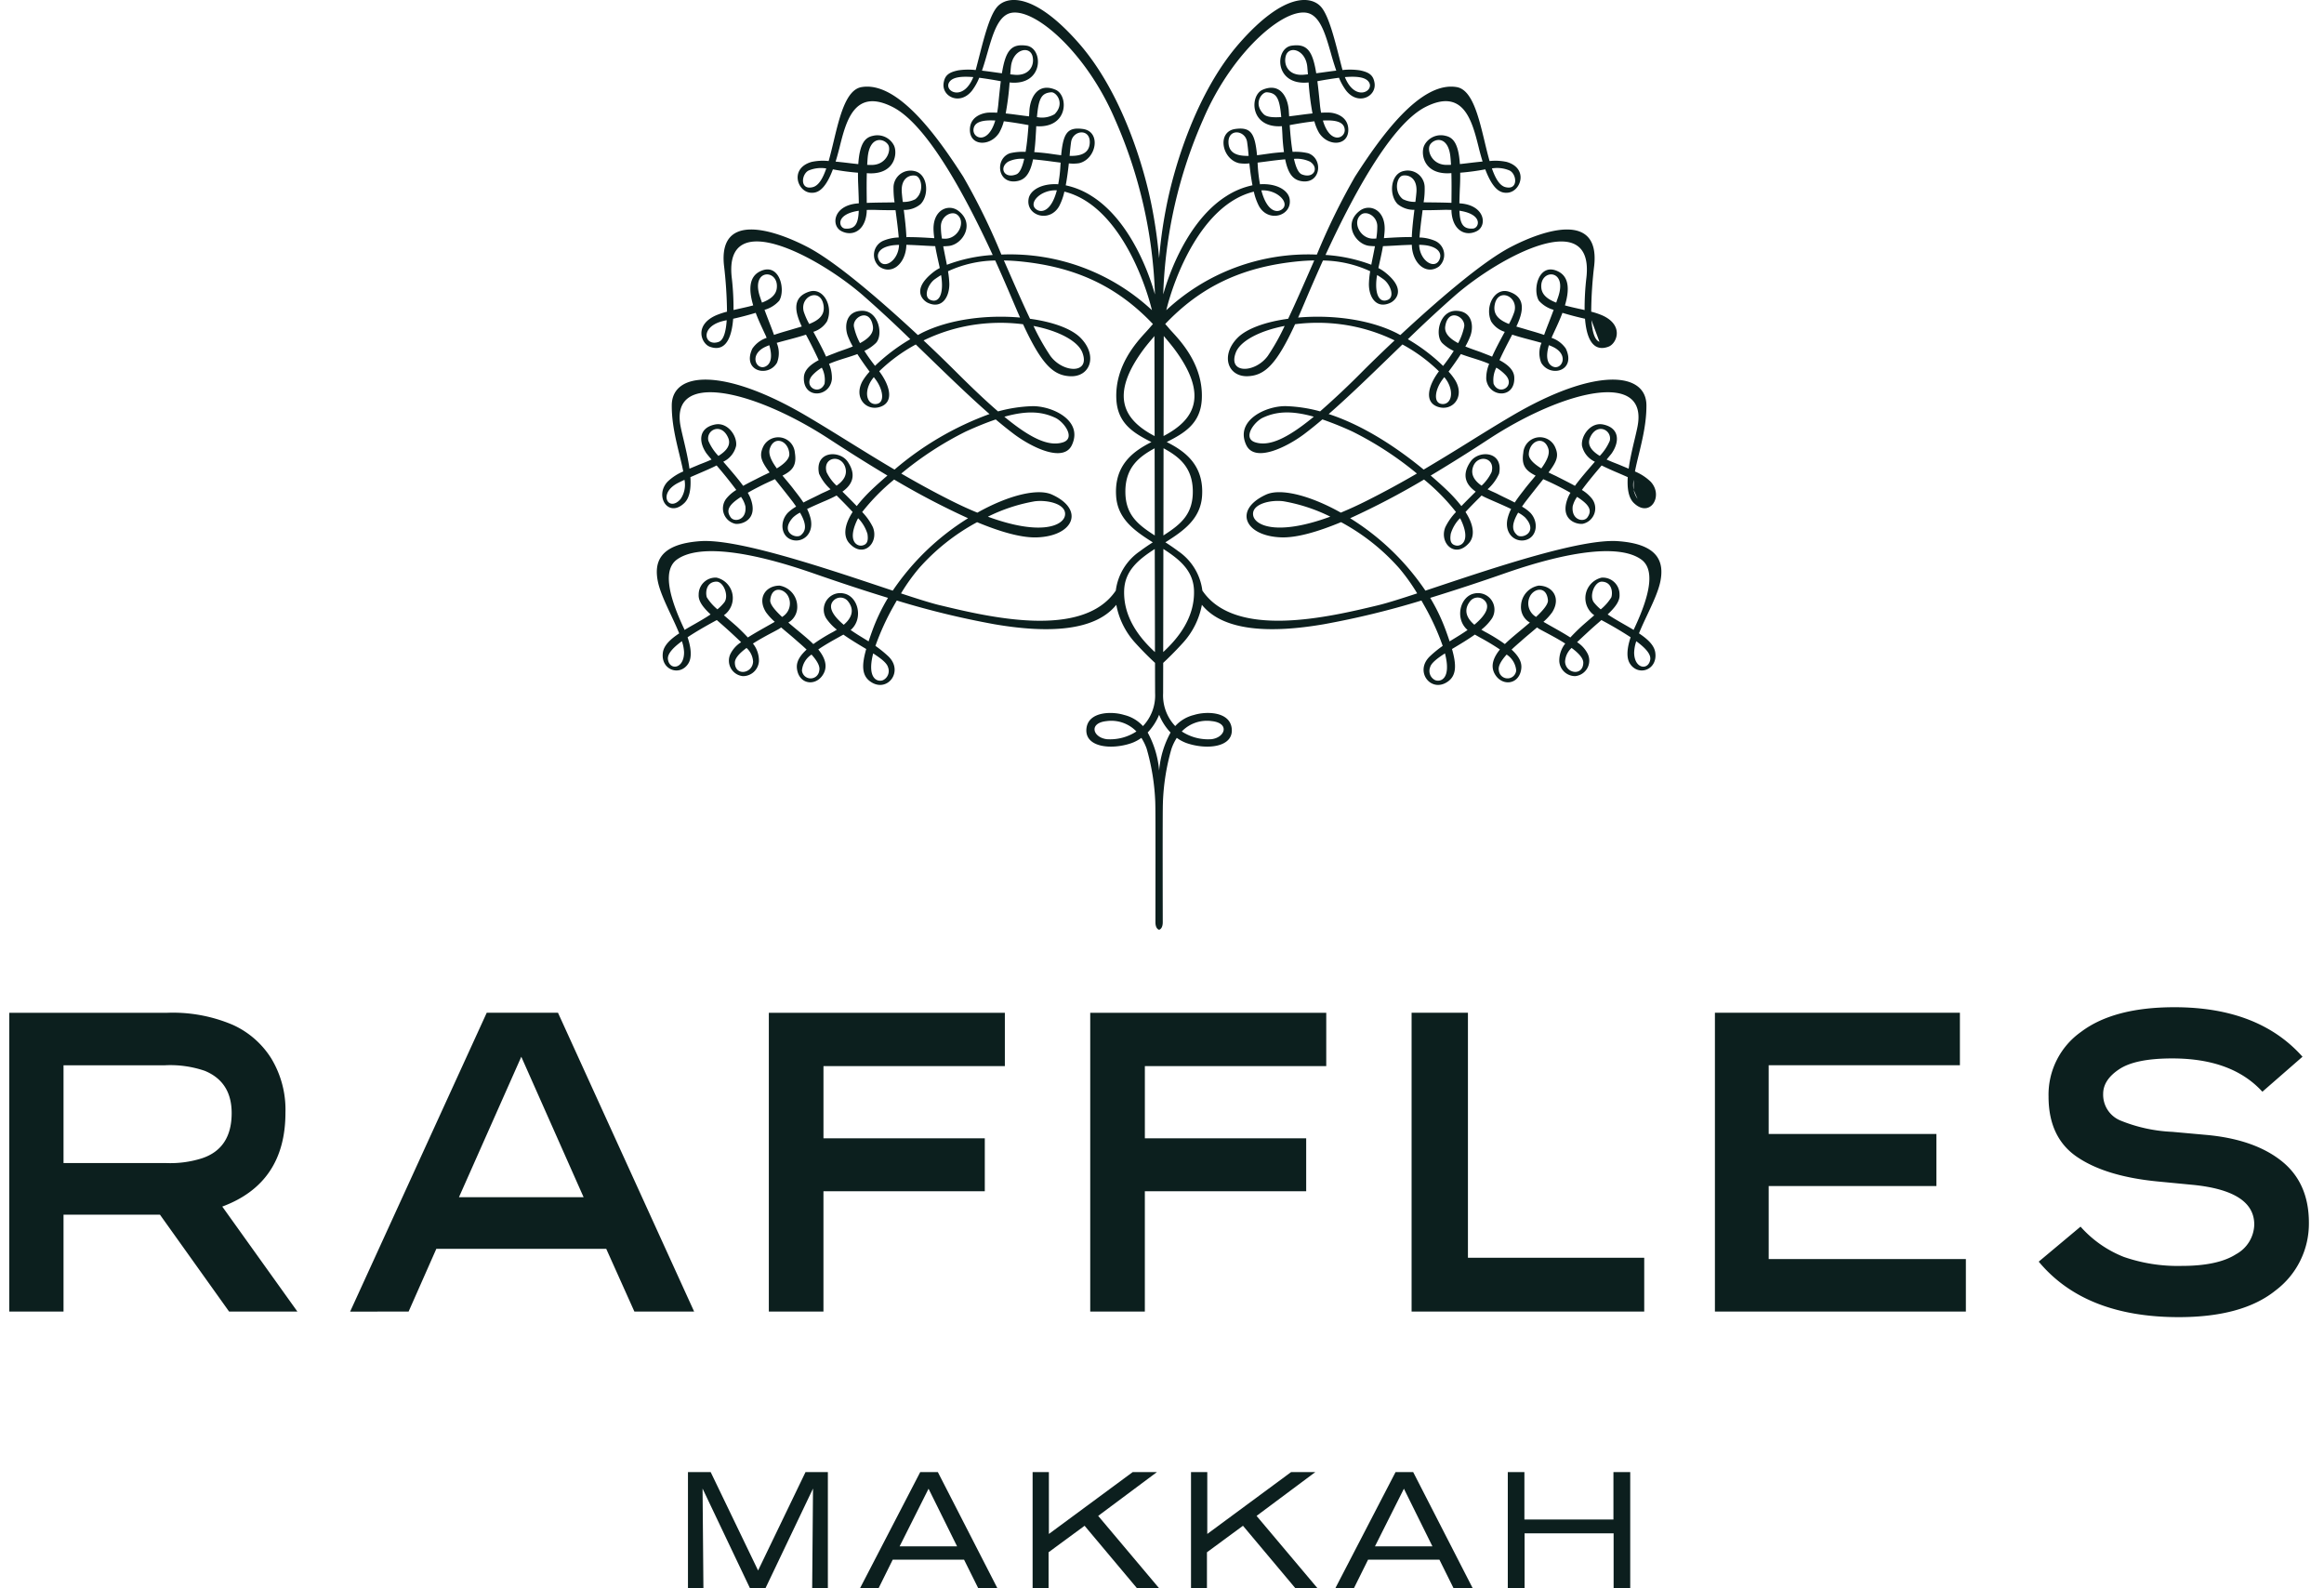 <svg width="120" height="82" viewBox="0 0 120 82" fill="none" xmlns="http://www.w3.org/2000/svg"><path fill-rule="evenodd" clip-rule="evenodd" d="M74.207 30.291c3.112-1.038 7.445-2.483 9.327-2.353 2.166.15 2.374 1.133 2.207 2.038-.097.52-.396 1.155-.689 1.778-.152.324-.303.645-.423.944.444.295.781.605.839.98.141.92-.895 1.266-1.318.563-.19-.315-.125-.832.048-1.341a19 19 0 0 0-1.51-.888l-.178.156q-.247.212-.504.449l-.085.079c-.186.172-.346.32-.488.458.238.15.43.362.555.615a.804.804 0 0 1-.649 1.137.82.82 0 0 1-.825-.763c-.009-.333.1-.658.308-.918-.365-.233-.762-.443-1.042-.592-.15-.08-.267-.14-.326-.178l-.04-.028-.049-.034c-.118.102-.239.203-.354.3-.18.151-.348.292-.472.407l-.038.032c-.107.093-.276.238-.45.404.517.473.537.805.488 1.064-.153.787-1.044.83-1.384.143-.198-.409-.016-.833.293-1.212a12 12 0 0 0-1-.603l-.294-.166c-.338.24-.71.464-1.058.672l-.122.073c.224.785.25 1.356-.217 1.682-.869.611-1.76-.542-.901-1.327q.301-.281.638-.517-.377-1.07-.938-2.057l-.16-.285a44 44 0 0 1-5.049 1.226c-2.717.466-5.174.378-6.287-1.005a4 4 0 0 1-.984 1.97c-.443.488-.81.838-1.014 1.028l-.004 1.567a2.3 2.3 0 0 0 .625 1.697c.259-.285.597-.485.971-.575.62-.194 1.837-.187 1.944.684.122.98-1.258 1.134-2.314.774a2 2 0 0 1-.52-.276 2.6 2.6 0 0 0-.273.56c-.262.903-.41 1.834-.444 2.774v.018c-.007.231-.018.592-.008 6.159.002.27-.104.373-.188.396-.086-.023-.191-.125-.19-.396.008-5.603-.001-5.932-.008-6.163v-.014a11.5 11.5 0 0 0-.445-2.774 2.7 2.7 0 0 0-.273-.56 2 2 0 0 1-.522.276c-1.052.36-2.433.206-2.312-.774.107-.87 1.324-.878 1.944-.684.374.09.713.29.972.575a2.3 2.3 0 0 0 .627-1.697s-.003-.596-.004-1.567c-.206-.19-.573-.54-1.016-1.027a4 4 0 0 1-.984-1.97c-1.112 1.382-3.571 1.47-6.286 1.004a44 44 0 0 1-5.048-1.226l-.021.036q-.073.124-.142.249a13 13 0 0 0-.94 2.057q.338.237.642.517c.86.785-.032 1.938-.901 1.327-.47-.326-.441-.897-.217-1.682l-.09-.054c-.357-.213-.74-.443-1.089-.69l-.264.147c-.32.178-.699.389-1.032.62.31.38.491.805.291 1.213-.337.686-1.227.644-1.38-.143-.05-.259-.032-.59.486-1.064a11 11 0 0 0-.429-.386l-.057-.05a16 16 0 0 0-.457-.393c-.12-.1-.247-.207-.371-.314l-.09.062c-.059.038-.176.1-.328.18-.28.148-.676.358-1.039.59.209.26.318.585.309.918a.823.823 0 0 1-.828.764.8.8 0 0 1-.721-.766.8.8 0 0 1 .074-.372c.125-.252.317-.465.555-.614-.123-.12-.26-.248-.416-.393l-.156-.145q-.246-.224-.48-.428l-.203-.177c-.638.345-1.131.635-1.509.888.173.509.238 1.026.047 1.341-.423.703-1.457.358-1.32-.564.059-.374.397-.684.84-.978-.12-.3-.271-.622-.423-.946-.292-.623-.59-1.257-.687-1.777-.168-.905.041-1.887 2.206-2.038 1.887-.13 6.24 1.323 9.351 2.361l.58.194a12.9 12.9 0 0 1 3.889-3.738 40 40 0 0 1-3.817-1.998c-.61.497-1.163 1.06-1.65 1.677q.335.345.55.777c.335.81-.493 1.652-1.223.825-.239-.27-.343-.79.18-1.605a25 25 0 0 0-.828-.85 8 8 0 0 1-.685.319c-.266.116-.568.247-.838.378q.12.241.184.503c.171.779-.394 1.23-.924 1.102-.602-.147-.707-.937-.25-1.415q.193-.182.424-.314l-.045-.066-.117-.165c-.292-.38-.541-.692-.752-.956l-.182-.229-.083.038c-.22.099-.469.21-.743.354-.22.111-.406.212-.575.31q.072.123.129.255c.443 1.11-.41 1.39-.761 1.35a.814.814 0 0 1-.636-.952.8.8 0 0 1 .18-.377c.14-.166.308-.308.494-.421a23 23 0 0 0-1.016-1.265c-.267.135-.568.264-.884.4l-.469.203c.036.559-.028 1.05-.3 1.323-.837.825-1.575-.347-.877-1.09.234-.223.508-.402.807-.526-.051-.271-.123-.565-.198-.875-.189-.776-.403-1.656-.394-2.55.019-1.733 2.675-1.949 6.91.533.732.43 1.463.882 2.214 1.348.765.473 1.55.96 2.378 1.448a15.9 15.9 0 0 1 4.904-2.868c-1.003-.876-2.098-1.936-3.196-3.001l-.61-.59a8.5 8.5 0 0 0-1.888 1.383c.557.739.774 1.586.065 1.832-.728.256-1.41-.466-.922-1.337q.157-.256.36-.477a15 15 0 0 1-.632-.906c-.2.075-.405.14-.611.204-.288.09-.578.182-.852.302.107.249.157.518.148.788-.1.957-1.51 1.047-1.445-.108.022-.387.371-.664.764-.873a25 25 0 0 0-.658-1.316c-.301.099-.63.186-.944.27-.198.052-.39.103-.567.154.14.326.145.694.016 1.025-.457.784-1.826.438-1.272-.73.18-.26.438-.455.737-.554a1 1 0 0 1-.04-.099l-.105-.225c-.121-.259-.282-.601-.42-.967a16 16 0 0 1-1.163.305c-.118 1.492-.7 1.634-1.213 1.442-.427-.16-.817-1.1.313-1.612q.283-.12.581-.195a22 22 0 0 0-.157-2.398c-.282-2.743 2.538-1.861 4.303-.946 1.532.792 3.977 2.94 5.709 4.55q.048-.023.094-.05l.107-.057c1.454-.727 3.407-.943 5.077-.795q-.092-.206-.188-.43l-.164-.384c-.217-.51-.537-1.262-.93-2.132a6 6 0 0 0-2.439.555q.056.322.068.65c.007.68-.381 1.317-1.11.98-.224-.104-.9-.66.293-1.591a2 2 0 0 1 .323-.204q-.035-.17-.075-.345c-.055-.25-.112-.51-.16-.786a28 28 0 0 1-.678-.033c-.276-.015-.555-.03-.813-.036l-.002.06q-.002.053-.007.102c-.098.88-.782 1.394-1.391.96a.797.797 0 0 1 .206-1.33c.254-.107.526-.165.801-.171-.03-.391-.1-.916-.164-1.403v-.007a22 22 0 0 1-1.059-.014 6 6 0 0 0-.429.004v.027q-.001.068-.005.116c-.087.948-.748 1.238-1.305.948-.542-.283-.422-1.306.804-1.425l.038-.004.06-.006a28 28 0 0 0-.02-.659l-.014-.356c-.01-.205-.01-.39-.01-.564a12 12 0 0 1-1.295-.174c-.426 1.131-.842 1.24-1.17 1.205-.682-.074-1.063-1.262.066-1.588.29-.063.589-.078.884-.046.09-.314.173-.66.257-1.01.311-1.297.64-2.67 1.44-2.807 1.9-.325 3.987 2.658 5.251 4.623a33.5 33.5 0 0 1 1.971 4.023 10.74 10.74 0 0 1 7.774 2.87c-.408-1.67-1.82-5.453-4.521-6.12a3 3 0 0 1-.27.753c-.497.88-1.74.485-1.575-.393.082-.437.677-.796 1.527-.74a7 7 0 0 0 .113-.948l.008-.114q0-.028.004-.055l-.424-.054a22 22 0 0 0-1-.116c-.17.829-.465 1.087-.903 1.136-.95.101-1.063-1.177-.292-1.45.265-.062.538-.087.81-.072.076-.452.12-.956.15-1.381q-.726-.135-1.275-.198a2.4 2.4 0 0 1-.24.594c-.469.736-1.563.696-1.51-.217.042-.697.776-.819.971-.825q.207-.008.434.006a5 5 0 0 0 .062-.444q.064-.677.127-1.182a20 20 0 0 0-1.113-.179q-.143.357-.372.664c-.62.788-1.577.305-1.466-.393.06-.398.27-.554.759-.654q.447-.065.896-.015c.055-.206.111-.426.169-.65.258-1.008.542-2.119.913-2.579.493-.613 1.918-.816 4.259 1.862 2.205 2.524 3.368 6.369 3.78 8.549q.24 1.255.35 2.53a24 24 0 0 1 .349-2.53c.41-2.18 1.574-6.025 3.779-8.549C66.32-.429 67.745-.226 68.239.387c.372.462.657 1.578.916 2.589.056.22.111.437.166.64.297-.034.598-.028.894.015.49.1.698.256.76.654.108.698-.846 1.18-1.467.393a3 3 0 0 1-.37-.664 21 21 0 0 0-1.115.179c.045.338.085.73.129 1.182q.02.223.062.444.226-.013.432-.006c.198.006.928.128.972.825.054.913-1.042.953-1.51.217a2.4 2.4 0 0 1-.24-.592q-.548.06-1.274.196c.029.424.073.929.148 1.38q.411-.021.81.073c.773.273.662 1.551-.29 1.45-.437-.05-.735-.307-.901-1.136-.33.027-.68.073-1.012.117l-.414.053.01.17q.03.476.114.947c.851-.056 1.444.303 1.528.74.165.878-1.077 1.273-1.576.393a3 3 0 0 1-.269-.752c-2.702.666-4.115 4.45-4.52 6.12a10.75 10.75 0 0 1 7.774-2.87 34 34 0 0 1 1.97-4.024c1.263-1.965 3.348-4.948 5.254-4.623.794.137 1.123 1.503 1.435 2.797.085.354.169.703.26 1.02.295-.032.593-.016.883.046 1.13.326.746 1.514.066 1.588-.33.035-.745-.074-1.172-1.205q-.642.122-1.295.174a12 12 0 0 1-.018.828q-.016.418-.024.75l.061.007.036.003c1.228.12 1.347 1.143.807 1.426-.56.29-1.221 0-1.307-.948q-.004-.04-.005-.095l-.001-.048a6 6 0 0 0-.43-.005l-.086.003c-.377.01-.696.018-.974.012l-.035.277a25 25 0 0 0-.127 1.133c.275.007.546.065.8.172a.794.794 0 0 1 .429 1.001.8.8 0 0 1-.224.327c-.608.435-1.29-.078-1.39-.959a2 2 0 0 1-.008-.162 24 24 0 0 0-.815.036c-.232.013-.462.026-.677.033-.049.285-.108.553-.166.81l-.07.32q.172.088.325.205c1.192.93.517 1.487.294 1.59-.729.338-1.118-.3-1.108-.98q.009-.327.066-.65a6 6 0 0 0-2.439-.554 96 96 0 0 0-.935 2.142l-.16.374q-.078.184-.153.353l-.035.077c1.67-.148 3.624.069 5.076.795q.06.03.113.06l.089.048c1.734-1.61 4.177-3.759 5.711-4.551 1.763-.915 4.582-1.797 4.302.946q-.146 1.195-.157 2.398.297.074.58.195c1.13.512.742 1.452.313 1.612-.511.192-1.094.05-1.213-1.442a16 16 0 0 1-1.165-.305c-.135.36-.293.698-.413.956l-.109.236-.023.057-.016.042c.298.1.556.294.735.553.554 1.169-.815 1.515-1.271.73a1.34 1.34 0 0 1 .017-1.024c-.177-.051-.37-.102-.566-.154-.317-.084-.646-.171-.948-.27l-.028.054c-.192.367-.435.83-.63 1.262.392.209.742.486.764.873.065 1.155-1.341 1.065-1.446.108a1.9 1.9 0 0 1 .15-.788c-.275-.12-.564-.211-.852-.302a12 12 0 0 1-.61-.204c-.21.328-.439.646-.634.906q.206.218.362.477c.489.87-.194 1.593-.923 1.337-.709-.246-.492-1.093.063-1.83a8.4 8.4 0 0 0-1.885-1.386l-.559.54c-1.115 1.082-2.23 2.163-3.248 3.052 1.869.61 3.62 1.811 4.904 2.868a121 121 0 0 0 2.377-1.448c.75-.466 1.481-.919 2.213-1.348 4.237-2.482 6.893-2.266 6.912-.534.008.892-.204 1.77-.392 2.545-.076.312-.148.608-.2.881.3.124.575.302.81.527.693.742-.044 1.914-.88 1.089-.272-.274-.335-.764-.302-1.323q-.247-.109-.486-.212a16 16 0 0 1-.863-.39c-.318.372-.715.847-1.02 1.264.188.111.355.254.496.421a.816.816 0 0 1-.455 1.328c-.352.04-1.206-.238-.76-1.35q.054-.132.13-.254a14 14 0 0 0-1.345-.675l-.06-.026q-.101.128-.219.274c-.201.254-.438.552-.714.91q-.053.071-.096.134l-.069.098q.233.13.426.313c.458.479.354 1.268-.25 1.415-.528.129-1.093-.323-.923-1.102q.063-.263.186-.503c-.27-.13-.571-.261-.837-.377-.312-.136-.576-.25-.688-.32l-.133.134a23 23 0 0 0-.697.717c.523.815.42 1.334.18 1.604-.729.827-1.557-.014-1.22-.825q.213-.43.548-.777a10.6 10.6 0 0 0-1.65-1.677 40 40 0 0 1-3.815 1.998 12.9 12.9 0 0 1 3.886 3.738zm.703-2.731c-.062.38.021.56.284.606.245.044.767-.218.244-1.322a1 1 0 0 0-.051-.09 1.94 1.94 0 0 0-.478.806m2.108-3.183c.216-.773-.733-.942-.958-.27-.142.425.115.739.442.966a2.3 2.3 0 0 0 .516-.696m1.326 3.251c.247.212 1.105-.146.41-.91q-.164-.152-.364-.252c-.415.71-.25.987-.046 1.162m.596-4.2c-.017.274.298.542.647.755.266-.367.451-.727.363-1.015-.215-.698-.965-.432-1.01.26m2.266 2.715c-.074.709.564.837.758.572.256-.355.125-.643-.53-1.063a1.4 1.4 0 0 0-.228.49m.895-3.541c-.17.394.125.705.504.935a2.6 2.6 0 0 0 .518-.781c.128-.566-.677-.959-1.022-.154m2.455 3.16a1.3 1.3 0 0 1-.202-.474Zm-.202-.474a1.3 1.3 0 0 1 .004-.515Zm.004-.515.056.027Zm.056.027q.137.065.271.133Zm.142-2.783c.55-2.845-3.584-1.923-7.354.444-.096.06-.248.159-.447.288a87 87 0 0 1-2.88 1.804c.302.259.576.504.804.722q.423.397.781.854c.242-.251.5-.507.74-.746-.37-.263-.817-.742-.272-1.545.415-.614 1.718-.56 1.478.616-.138.309-.34.583-.594.806.123.064.242.117.34.16.08.037.146.067.189.09.067.036.175.089.306.153.166.08.368.178.569.282.134-.21.28-.398.41-.565q.068-.087.127-.166c.114-.146.245-.303.38-.464l.16-.194c-.502-.254-.743-.512-.637-1.18a.864.864 0 0 1 .73-.792.86.86 0 0 1 .931.54c.178.425.072.698-.357 1.268.113.058.219.108.303.147.072.034.13.061.163.08l.219.11c.223.114.458.232.678.355.263-.36.607-.757.926-1.126l.104-.12a1.2 1.2 0 0 1-.665-.822c-.065-.51.443-1.239 1.096-1.099.84.177.858.881.436 1.491-.028.038-.094.117-.182.223l-.078.095c.192.088.375.16.505.21q.076.029.123.049l.264.11.245.102c.072-.518.2-1.059.31-1.517.06-.251.113-.478.149-.663m-1.966-4.37c-.258-.09-.374-.543-.415-1.117Zm-.415-1.117q.067.013.131.028Zm-7.668 3.034c-.407.522-.533 1.262-.034 1.296.415.028.629-.516.271-1.154a2 2 0 0 0-.166-.234c-.025.03-.053.065-.071.092m.786-1.849c.143-.264.247-.547.31-.84.097-.504-.826-1.022-.977-.023-.055.37.264.65.667.863m1.83 2.1c.28.637 1.131.131.633-.436a2.2 2.2 0 0 0-.492-.397 1.4 1.4 0 0 0-.141.834m.793-3.09q.173-.309.284-.645c.208-.796-.86-1.248-1.021-.338-.094.527.256.794.737.984m2.261 2.196c.44.207.859-.553.076-.98a2 2 0 0 0-.275-.12c-.169.578-.096.96.2 1.1m.23-3.452q.034-.09.064-.185c.462-1.443-1-1.394-.882-.402.046.36.349.58.766.74zm1.509-1.153c.398-3.661-4.432-1.096-6.755.912a67 67 0 0 0-2.466 2.284 9.4 9.4 0 0 1 1.82 1.379q.294-.373.549-.774a2.2 2.2 0 0 1-.59-.403c-.4-.404-.16-1.68.717-1.669.823.014.923.786.727 1.309a4 4 0 0 1-.255.533c.195.08.39.15.558.208.13.046.244.085.327.12l.037.014c.128.05.289.11.46.183.179-.404.41-.83.619-1.216l.035-.065a1.27 1.27 0 0 1-.704-.54c-.342-.778.188-1.764.912-1.535.966.304.684 1.154.423 1.73l-.034.071q.132.04.268.079.156.044.308.092l.157.045c.195.056.446.129.701.217q.106-.29.237-.623.124-.317.256-.671a1.6 1.6 0 0 1-.763-.473c-.348-.588.003-2.016 1.01-1.503.594.304.55 1.027.336 1.746.236.066.487.122.736.177q.142.03.28.063-.005-.849.094-1.69M76.06 11.8c-.53.042-.677-.277-.702-.921 1.244.184 1.022.896.702.921m1.684-2.136c.672.163.578-.701.185-.869a1.64 1.64 0 0 0-.894-.1c.182.518.398.897.709.969M71.66 15.48c.38-.162.12-.817-.23-1.068a5 5 0 0 0-.32-.213l-.012.06q-.01.039-.014.078c-.108.87.143 1.325.576 1.143m-1.379-4.401c-.476.367-.055 1.261.64 1.242l.09-.003.054-.003a4 4 0 0 0 .052-.647c-.014-.513-.555-.804-.836-.59m2.16-.795c.2.098.42.146.643.139.024-.193.044-.37.055-.508.047-.713-.391-.904-.706-.85-.317.054-.48.84.008 1.22m1.913 3.039c.067-.226-.055-.544-.685-.653a3 3 0 0 0-.39-.031c.029.88.884 1.341 1.075.684m2-5.708c-.34-1.36-.773-3.101-2.754-2.09-1.834.939-3.856 4.81-5.157 7.637.809.05 1.606.22 2.364.506q.041-.216.087-.436.053-.264.102-.52a4 4 0 0 1-.302-.02c-.717-.087-1.365-1.16-.469-1.82.49-.36 1.293-.064 1.273.97-.003.116-.014.22-.025.324l-.013.128h.005c.435-.028.952-.06 1.433-.055.017-.44.077-.948.135-1.406a1.32 1.32 0 0 1-.863-.293c-.472-.475-.379-1.582.326-1.714a.874.874 0 0 1 1.065.794 4 4 0 0 1-.053.824q.215.005.449.006c.322.004.662.008.989.022l.002-.274c.003-.36.007-.797-.006-1.26l-.061.004q-.05.004-.104.005c-1.28.023-1.431-1.027-1.236-1.438a.96.96 0 0 1 1.086-.5c.363.076.682.327.754 1.461q.255-.026.527-.06.323-.039.646-.071-.094-.3-.19-.68zm-1.727.896c.086.004.188.002.295-.002a6 6 0 0 0-.026-.369c-.096-1.132-.82-1.022-1.051-.676-.176.262.048 1.004.782 1.047m-8.431 2.295c-.289.216-.79.08-1.066-.978.843-.043 1.492.664 1.066.978m1.02-1.805c.62.25.92-.335.427-.654a1.6 1.6 0 0 0-.83-.145c.094.41.222.724.403.799m2.218-2.32c.047.46-.75.813-1.126-.458.692-.037 1.087.08 1.126.457m1.25-2.44c.3.462-.715 1.04-1.241-.26.59-.047 1.067-.009 1.24.26m-20.426-.26c-.59-.047-1.068-.009-1.24.26-.302.462.713 1.04 1.24-.26m1.134 2.242c-.691-.037-1.087.082-1.124.457-.048.462.746.814 1.124-.457m.667 2.124c-.497.32-.195.904.425.654.18-.075.31-.388.403-.799a1.6 1.6 0 0 0-.828.145m2.512 1.48c-.846-.042-1.493.665-1.067.979.29.217.79.08 1.067-.978m-12.8-1.031c-.392.168-.486 1.032.185.869.313-.072.53-.45.71-.968a1.65 1.65 0 0 0-.895.1m2.572 2.084c-1.244.184-1.023.896-.702.921.53.042.677-.277.702-.92m1.69 1.793c-.633.108-.753.426-.687.652.191.657 1.047.196 1.077-.684q-.196.002-.39.031m1.236-3.605c-.314-.055-.752.136-.705.849.01.137.029.315.053.508.223.007.443-.04.642-.139.489-.38.325-1.165.01-1.218m1.001 5.346c-.346.25-.609.906-.229 1.069.433.181.685-.275.574-1.144a1 1 0 0 0-.016-.104l-.006-.034c-.13.078-.238.153-.323.213m1.152-3.333c-.285-.215-.824.076-.838.589q-.001.325.053.646l.051.003.092.004c.693.02 1.119-.874.642-1.242m-.615 2.158q.045.217.086.431a8.1 8.1 0 0 1 2.367-.506c-1.303-2.827-3.324-6.698-5.158-7.636-1.982-1.012-2.414.727-2.752 2.087l-.012.047q-.097.378-.19.68c.212.02.43.045.643.07q.273.034.527.06c.074-1.134.392-1.385.757-1.461a.96.96 0 0 1 1.087.5c.195.411.044 1.46-1.239 1.438l-.104-.005-.06-.004c-.013.459-.009.891-.005 1.25l.002.284c.327-.013.666-.018.988-.021l.448-.007a4.7 4.7 0 0 1-.053-.823.88.88 0 0 1 .693-.796.9.9 0 0 1 .373.001c.705.132.797 1.24.326 1.714a1.3 1.3 0 0 1-.863.293c.057.458.118.966.134 1.406.481-.006.995.027 1.43.054l.01.001q-.004-.045-.01-.089a4 4 0 0 1-.029-.362c-.021-1.035.782-1.33 1.27-.97.898.659.251 1.732-.466 1.82q-.136.015-.303.02zm-4.004-5.097q-.014.182-.024.369c.106.004.21.006.296.002.732-.043.957-.785.782-1.047-.234-.346-.954-.456-1.054.676m-7.409 8.417c-1.302.285-1.027 1.358-.283 1.09.258-.092.375-.544.413-1.118a2 2 0 0 0-.13.027m2.716-1.676c.12-.992-1.341-1.04-.88.402.038.117.076.226.116.338.416-.16.72-.38.764-.74m-.663 3.06c-.782.426-.363 1.186.078.979.294-.14.368-.521.198-1.1a3 3 0 0 0-.276.12m3.075-2.2c-.164-.91-1.227-.458-1.022.338q.111.337.286.646c.481-.19.83-.457.736-.984m-.576 3.638c-.5.566.353 1.072.63.436a1.35 1.35 0 0 0-.141-.834 2.2 2.2 0 0 0-.49.398m3.13-2.527c-.153-1-1.076-.482-.98.021q.098.443.312.841c.403-.213.72-.493.667-.863m-.12 2.853c-.358.638-.143 1.182.272 1.154.499-.034.371-.774-.034-1.296l-.07-.092a2 2 0 0 0-.168.234m-.32-1.589c.185.293.382.555.549.772a9.7 9.7 0 0 1 1.82-1.377 62 62 0 0 0-2.467-2.284c-2.321-2.008-7.152-4.573-6.753-.912q.099.841.093 1.69l.292-.066c.245-.054.493-.109.725-.173-.215-.72-.257-1.443.335-1.747 1.006-.513 1.357.916 1.01 1.503a1.57 1.57 0 0 1-.761.473q.124.332.241.632.139.355.25.663c.257-.09.51-.162.705-.219l.152-.044.298-.089q.14-.039.278-.082l-.013-.028-.02-.043c-.26-.576-.543-1.426.424-1.73.725-.228 1.254.758.912 1.536-.162.259-.413.45-.705.54l.025.045c.213.392.448.825.632 1.235.15-.065.295-.12.415-.166l.078-.03c.083-.035.195-.074.324-.12.168-.058.365-.127.562-.208a4 4 0 0 1-.255-.534c-.195-.523-.096-1.295.727-1.308.875-.012 1.118 1.265.717 1.668a2.2 2.2 0 0 1-.59.403m-9.622 6.816c-1.075.55-.477 1.536.132.83a1.3 1.3 0 0 0 .2-.99q-.168.078-.332.16m2.588-2.331c-.349-.805-1.152-.412-1.022.154.123.29.299.556.519.783.375-.232.673-.543.503-.937m.664 3.05c-.653.42-.786.708-.529 1.063.195.265.832.137.756-.572a1.4 1.4 0 0 0-.227-.49m2.494-2.223c-.046-.693-.795-.96-1.009-.26-.088.287.096.647.364 1.014.347-.213.662-.481.645-.754m.188 3.289c-.696.764.162 1.122.41.91.203-.175.368-.452-.047-1.162q-.2.099-.363.252m1.736-2.341c.126.263.301.499.515.696.329-.227.584-.541.443-.966-.226-.672-1.175-.503-.958.27m1.824 3.79c.26-.046.345-.227.285-.607a2 2 0 0 0-.479-.806 1 1 0 0 0-.05.09c-.524 1.104-.003 1.366.244 1.322m-.267-2.038q.359-.457.78-.854c.229-.218.503-.463.805-.723a85 85 0 0 1-2.871-1.798 32 32 0 0 0-.456-.293c-3.77-2.367-7.905-3.289-7.353-.444.036.184.089.408.148.657.109.46.238 1.003.31 1.523l.233-.097q.147-.06.275-.116l.116-.045c.13-.05.318-.123.515-.214a9 9 0 0 1-.262-.317c-.421-.61-.403-1.314.435-1.49.656-.14 1.161.588 1.097 1.098a1.21 1.21 0 0 1-.664.822l.106.122c.318.369.661.764.922 1.124.218-.122.45-.24.672-.35q.115-.06.225-.115l.157-.077c.086-.04.194-.09.31-.15-.426-.57-.533-.843-.358-1.268a.864.864 0 0 1 1.436-.272.87.87 0 0 1 .227.523c.108.67-.138.927-.639 1.181l.153.183c.137.165.272.325.388.475q.063.085.137.179c.127.163.27.347.402.552.2-.104.4-.202.566-.282.131-.064.24-.117.306-.152.041-.023.103-.05.178-.084.1-.045.223-.1.351-.167a2.4 2.4 0 0 1-.594-.806c-.238-1.176 1.063-1.23 1.481-.616.544.803.095 1.282-.273 1.545.242.239.498.495.739.746m-9.029 6.975c-.56.41-.76.71-.717.954.094.569.836.48.83-.388a2 2 0 0 0-.113-.566m1.291-2.26q.224.351.544.615.197-.16.356-.36c.252-.332-.04-1.088-.42-1.07-.538.021-.558.605-.48.816m1.445 3.373c.012.71.921.562.941-.065a1.04 1.04 0 0 0-.339-.7c-.346.256-.607.525-.602.765m2.459-2.378.02-.014a.804.804 0 0 0 .282-1.023c-.2-.424-.863-.581-.935.183-.02.208.246.525.614.867zm1.752 3.07a.45.45 0 0 0 .146-.288c.06-.237-.144-.544-.399-.827a1.09 1.09 0 0 0-.494.823.45.45 0 0 0 .747.293m.94-3.955c-.375.302-.164.77.47 1.3h.001c.616-.525.42-.975.201-1.235a.494.494 0 0 0-.672-.065m2.758 3.879a.53.53 0 0 0 0-.384c-.058-.22-.365-.457-.767-.716-.339 1.322.233 1.494.507 1.381a.52.52 0 0 0 .26-.281m-1.004-1.721q.086-.261.19-.547a9.7 9.7 0 0 1 .812-1.7c-1.335-.408-2.656-.85-3.93-1.294-3.305-1.143-5.849-1.47-6.953-.696-.698.487-.532 1.708.347 3.57l.014.032q.008.022.018.042.237-.142.486-.282c.293-.167.589-.337.856-.517-.376-.355-.636-.681-.614-1.017a.87.87 0 0 1 .924-.882 1.08 1.08 0 0 1 .819.847 1.09 1.09 0 0 1-.44 1.095l.355.307c.153.132.28.242.354.31.207.197.38.37.527.53.293-.187.617-.37.916-.539.169-.095.33-.185.474-.27a3 3 0 0 1-.455-.497c-.475-.76.018-1.377.708-1.37a1.095 1.095 0 0 1 .907 1.044.93.93 0 0 1-.46.862c.163.14.332.28.498.417.22.183.432.36.61.52l.062.058.122.116a9 9 0 0 1 1.023-.63q.1-.058.191-.114a2.6 2.6 0 0 1-.55-.585.857.857 0 0 1 .42-1.247.85.85 0 0 1 .492-.035c.73.143 1.013 1.267.386 1.853l-.019.017q-.01.006-.017.014.19.132.41.27l.307.189zm3.714-1.859c2.479.596 7.342 1.764 9.05-.763a2.9 2.9 0 0 1 1.257-2.041c.221-.167.44-.313.653-.451-.92-.58-1.812-1.196-1.892-2.38-.114-1.646.938-2.348 1.822-2.796-.891-.452-1.74-.94-1.81-2.192-.095-1.727 1.034-2.956 1.525-3.49l.16-.178.134-.156.069-.078c-1.806-1.9-3.93-2.958-6.921-3.24q-.408-.037-.775-.042l.21.477c.39.892.776 1.77 1.139 2.534 1.175.16 2.152.511 2.62.995.893.916.482 2.03-.565 1.97-.848-.048-1.45-.596-2.414-2.683a9.3 9.3 0 0 0-2.452.015 9 9 0 0 0-2.685.821 79 79 0 0 1 1.615 1.56c.854.853 1.587 1.55 2.23 2.104a7.5 7.5 0 0 1 1.762-.27c1.01-.022 2.648.723 2.053 2.003-.435.938-2.086.11-2.966-.543q-.462-.347-.968-.775c-.452.153-.958.356-1.543.622a17.2 17.2 0 0 0-3.335 2.172c.812.47 1.661.94 2.575 1.398q.728.364 1.355.62c1.61-.904 3.113-1.266 3.85-.934 1.713.778 1.124 2.143-.772 2.21-.81.03-1.905-.291-3.092-.784a10.9 10.9 0 0 0-3.006 2.384 10 10 0 0 0-.923 1.293c.84.277 1.535.496 1.97.602zm4.863-5.373a8.8 8.8 0 0 0-2.417.794c2.724 1 3.899.47 3.982-.074.086-.578-.89-.806-1.565-.72m1.05-4.318c-.656-.303-1.408-.388-2.617-.048 1.374 1.134 2.302 1.55 3.025 1.322.672-.214.057-1.064-.407-1.274m1.406-3.372c-.228-.578-1.206-1.11-2.519-1.363q.376.804.867 1.54c.648.901 2.095.957 1.652-.177m3.602-.696c-.126.149-.251.298-.375.458-1.925 2.54-.997 3.77.508 4.56l-.01-5.165q-.06.074-.123.147m-1.376 7.81c-.03 1.25.63 1.77 1.517 2.34l-.003-1.49-.005-3.01c-.793.43-1.48.966-1.51 2.16m1.517 3.039c-.82.529-1.542 1.107-1.58 2.131-.05 1.416.822 2.486 1.59 3.191 0-1.373-.005-3.278-.01-5.322m-4.6-18.776c.479.102.934.29 1.345.556 1.71 1.077 2.775 3.35 3.265 5.077a24.3 24.3 0 0 0-2.07-9.053C56.02 2.534 53.135.145 52.005.737c-.528.276-.772 1.127-1.025 2.011-.087.303-.175.61-.276.899.237.027.479.061.717.094q.158.023.313.043c.188-1.161.473-1.542 1.271-1.426.886.127.908 2.089-.874 1.899q-.056.805-.202 1.6c.228.023.46.054.688.084q.267.037.518.066l.02-.328c.056-.676.452-1.428 1.349-1.045.677.287.674 1.996-.998 1.882q-.005.16-.017.338l-.007.11q-.025.51-.078.889.298.02.632.059.148.018.315.043.215.031.442.06c.107-1.16.335-1.462 1.124-1.356.954.132.705 1.553-.196 1.766q-.266.04-.532.01c-.039.364-.09.76-.16 1.132m.208-1.607-.008.088c.54.013 1.006-.11 1.04-.66.045-.763-.85-.685-.96-.075a11 11 0 0 0-.072.647m-.948-3.196c-.51.035-.66.305-.746 1.281.311.065.636.011.91-.15.559-.56.082-1.146-.164-1.13m-2.116-1.027-.008.1.083.009.16.015c.748.056 1.03-.5.903-.97-.155-.554-1.012-.348-1.11.546-.01.084-.018.187-.028.3m4.971 33.49c-.954.096-.712.85.01.935a2.48 2.48 0 0 0 1.525-.4 1.8 1.8 0 0 0-1.535-.535m5.402.936c.724-.085.967-.84.012-.936a1.8 1.8 0 0 0-1.537.535c.452.295.987.436 1.525.4m-2.694 1.622c.056-.69.257-1.36.59-1.966a2.9 2.9 0 0 1-.59-.918c-.138.34-.339.65-.592.916.333.607.535 1.277.592 1.968M67.695.736c-1.129-.592-4.014 1.798-5.562 5.41a24.3 24.3 0 0 0-2.07 9.053c.491-1.726 1.553-4 3.264-5.077.41-.266.866-.454 1.344-.556a14 14 0 0 1-.159-1.131q-.267.03-.533-.01c-.901-.214-1.15-1.635-.194-1.767.787-.106 1.012.196 1.122 1.357q.233-.029.449-.061l.308-.043c.22-.027.434-.045.634-.059a9 9 0 0 1-.08-.89l-.011-.194q-.009-.132-.014-.253c-1.67.114-1.674-1.594-.997-1.881.896-.383 1.292.368 1.348 1.045l.021.327q.251-.03.518-.066c.227-.03.46-.06.688-.084a14 14 0 0 1-.201-1.6c-1.781.19-1.76-1.772-.876-1.898.796-.116 1.083.264 1.27 1.425l.3-.04c.243-.034.492-.069.734-.097a16 16 0 0 1-.281-.912c-.253-.88-.496-1.723-1.022-1.998m-.248 3.11.089-.01-.02-.223-.015-.177c-.098-.894-.957-1.1-1.11-.546-.128.47.153 1.026.903.97zm-2.198 2.048c.152.154.488.177.908.15-.085-.976-.236-1.246-.743-1.28-.247-.016-.726.57-.165 1.13m-1.815 1.493c.033.55.498.673 1.039.66l-.01-.111a9 9 0 0 0-.071-.624c-.11-.61-1.005-.688-.958.075m-3.27 10.047-.073-.088-.004 1.851-.006 3.314c1.506-.79 2.434-2.02.507-4.56a15 15 0 0 0-.424-.517m-.091 10.21c.888-.571 1.547-1.09 1.517-2.341-.03-1.19-.717-1.73-1.51-2.16zm-.008 4.107c0 .708-.002 1.355-.003 1.913.766-.705 1.64-1.775 1.59-3.19-.038-1.025-.76-1.603-1.581-2.132zm11.068-.497.073-.018c.433-.106 1.128-.325 1.97-.602a10 10 0 0 0-.923-1.293 10.9 10.9 0 0 0-3.008-2.384c-1.187.493-2.282.814-3.093.785-1.895-.068-2.483-1.432-.772-2.21.737-.333 2.239.029 3.853.934a20 20 0 0 0 1.35-.62 47 47 0 0 0 2.579-1.399 17.3 17.3 0 0 0-3.336-2.171 17 17 0 0 0-1.544-.623c-.334.284-.66.546-.966.776-.88.652-2.53 1.48-2.968.542-.595-1.28 1.044-2.025 2.054-2.003.596.02 1.187.11 1.762.27a42 42 0 0 0 2.23-2.104c.242-.243.837-.829 1.615-1.56a9 9 0 0 0-2.685-.82 9.3 9.3 0 0 0-2.452-.016c-.962 2.087-1.567 2.636-2.415 2.683-1.047.06-1.457-1.053-.565-1.97.47-.483 1.448-.834 2.622-.994.373-.789.771-1.698 1.174-2.617l.173-.395c-.247.004-.5.017-.775.042-2.989.282-5.112 1.34-6.92 3.24l.033.037q.085.095.17.197.06.07.16.178c.491.535 1.62 1.764 1.525 3.49-.07 1.252-.918 1.74-1.81 2.192.883.448 1.938 1.15 1.824 2.797-.084 1.183-.973 1.8-1.894 2.38.214.137.43.283.653.45a2.9 2.9 0 0 1 1.257 2.041c1.706 2.525 6.565 1.36 9.049.765m-5.665-12.887q.493-.736.865-1.54c-1.314.252-2.288.784-2.517 1.362-.443 1.134 1.005 1.078 1.652.178m-.655 4.468c.722.228 1.649-.189 3.025-1.322-1.21-.34-1.96-.255-2.62.047-.463.211-1.077 1.06-.405 1.275m-.107 3.764c.084.545 1.259 1.075 3.984.074a8.8 8.8 0 0 0-2.42-.794c-.673-.086-1.65.142-1.564.72m9.138 8.233a.52.52 0 0 0 .26.281c.275.113.847-.059.507-1.381-.403.26-.708.495-.767.716a.53.53 0 0 0 0 .384m2.084-3.814c-.218.26-.413.71.2 1.235.637-.53.85-.998.474-1.3a.494.494 0 0 0-.674.065m2.217 3.888a.45.45 0 0 0 .144-.29 1.09 1.09 0 0 0-.494-.823c-.255.283-.46.59-.4.827a.45.45 0 0 0 .75.286m1.137-3.078.031.023c.367-.342.635-.659.615-.867-.073-.764-.736-.607-.935-.183a.803.803 0 0 0 .283 1.023zm1.53 2.323c.02.627.928.775.942.065.002-.24-.258-.509-.604-.765-.2.18-.321.432-.337.7M82.3 31.1q.158.199.355.36c.213-.174.396-.382.543-.615.08-.21.061-.794-.477-.815-.383-.018-.676.738-.42 1.07m2.078 2.571c-.005.868.734.957.831.388.041-.244-.162-.543-.72-.954a2 2 0 0 0-.11.566m-.018-1.172.024-.053c.877-1.862 1.044-3.083.347-3.57-1.103-.774-3.652-.447-6.955.696a108 108 0 0 1-3.929 1.294 9.7 9.7 0 0 1 .812 1.7q.104.285.19.547l.517-.318q.219-.138.411-.27a.2.2 0 0 1-.036-.031c-.629-.587-.345-1.71.385-1.853a.85.85 0 0 1 1.038.805.86.86 0 0 1-.126.477 2.6 2.6 0 0 1-.55.585q.09.056.193.113.532.281 1.02.63.091-.087.185-.173c.182-.164.4-.346.626-.533.16-.133.324-.27.481-.404a.92.92 0 0 1-.458-.862 1.1 1.1 0 0 1 .908-1.044c.688-.007 1.18.61.706 1.37q-.198.276-.455.497.215.125.466.266c.302.17.629.354.923.543.148-.16.32-.333.53-.53.076-.072.215-.192.38-.335l.325-.282a1.084 1.084 0 0 1 .381-1.942.865.865 0 0 1 .924.881c.023.336-.238.662-.613 1.018.269.181.566.351.86.519q.246.14.481.28zM14.001 54.634c.512.845.769 1.821.738 2.81q0 3.636-3.262 4.848l3.88 5.421H11.83l-3.57-5.002H3.28v5.002H.48V52.287h8.155a7.9 7.9 0 0 1 3.371.617c.821.367 1.515.97 1.995 1.73m-5.455 5.41a5.4 5.4 0 0 0 1.874-.242q1.542-.507 1.542-2.337 0-1.608-1.388-2.181a5.5 5.5 0 0 0-2.05-.287H3.28v5.047zm9.533 7.67 7.053-15.428h3.68l7.03 15.427h-3.085l-1.454-3.24H22.53l-1.432 3.24zm8.838-13.157-3.218 7.25h6.435zm24.969-2.27H39.699v15.426h2.82V61.5h8.331v-2.733h-8.33V55.04h9.366zm16.595 0H56.294v15.426h2.82V61.5h8.331v-2.733h-8.33V55.04h9.366zM84.9 64.936h-9.103v-12.65h-2.909v15.427H84.9zm16.608.066H91.327v-3.769h8.66v-2.689h-8.66v-3.548h9.873v-2.71H88.55v15.427h12.958zm17.272.07c.297-.604.447-1.27.44-1.944q0-2.07-1.421-3.195t-3.912-1.344l-1.719-.155a8 8 0 0 1-2.678-.584 1.44 1.44 0 0 1-.893-1.377q0-.727.838-1.278.837-.552 2.733-.551 3.084 0 4.65 1.719l2.072-1.807Q116.619 52 112.278 52q-3.13 0-4.815 1.267a3.97 3.97 0 0 0-1.686 3.34q-.001 2.116 1.465 3.117 1.465 1.003 4.132 1.268l1.83.176q3.195.31 3.195 2.05a1.79 1.79 0 0 1-.936 1.531q-.938.606-2.81.606a8.5 8.5 0 0 1-2.987-.463 5.86 5.86 0 0 1-2.237-1.564l-2.159 1.807Q107.65 68 112.498 68q3.306 0 5.014-1.388a4.3 4.3 0 0 0 1.268-1.538m-69 15.449L50.514 82h.989l-3.077-6h-.91l-3.111 6h.958l.732-1.477zm-3.328-.689 1.494-2.976 1.473 2.976zM41.98 76.85 41.937 82h.81v-6h-1.154l-2.449 5.08L36.696 76h-1.173v6h.798l-.044-5.15 2.45 5.15h.796zM58.713 82l-2.71-3.229-1.86 1.368V82h-.824v-6h.84v3.194L58.487 76h1.251l-3.033 2.261L59.854 82zm5.468-3.229L66.891 82h1.142l-3.15-3.739L67.916 76h-1.25l-4.328 3.194V76h-.84v6h.823v-1.86zM75.057 82l-.732-1.477H70.64L69.907 82h-.959l3.112-6h.91l3.076 6zm-2.566-5.142-1.495 2.976h2.968zm10.828 2.305V82h.858v-6h-.867v2.449h-4.597V76h-.858v6h.867v-2.837z" fill="#0C1F1E"/></svg>